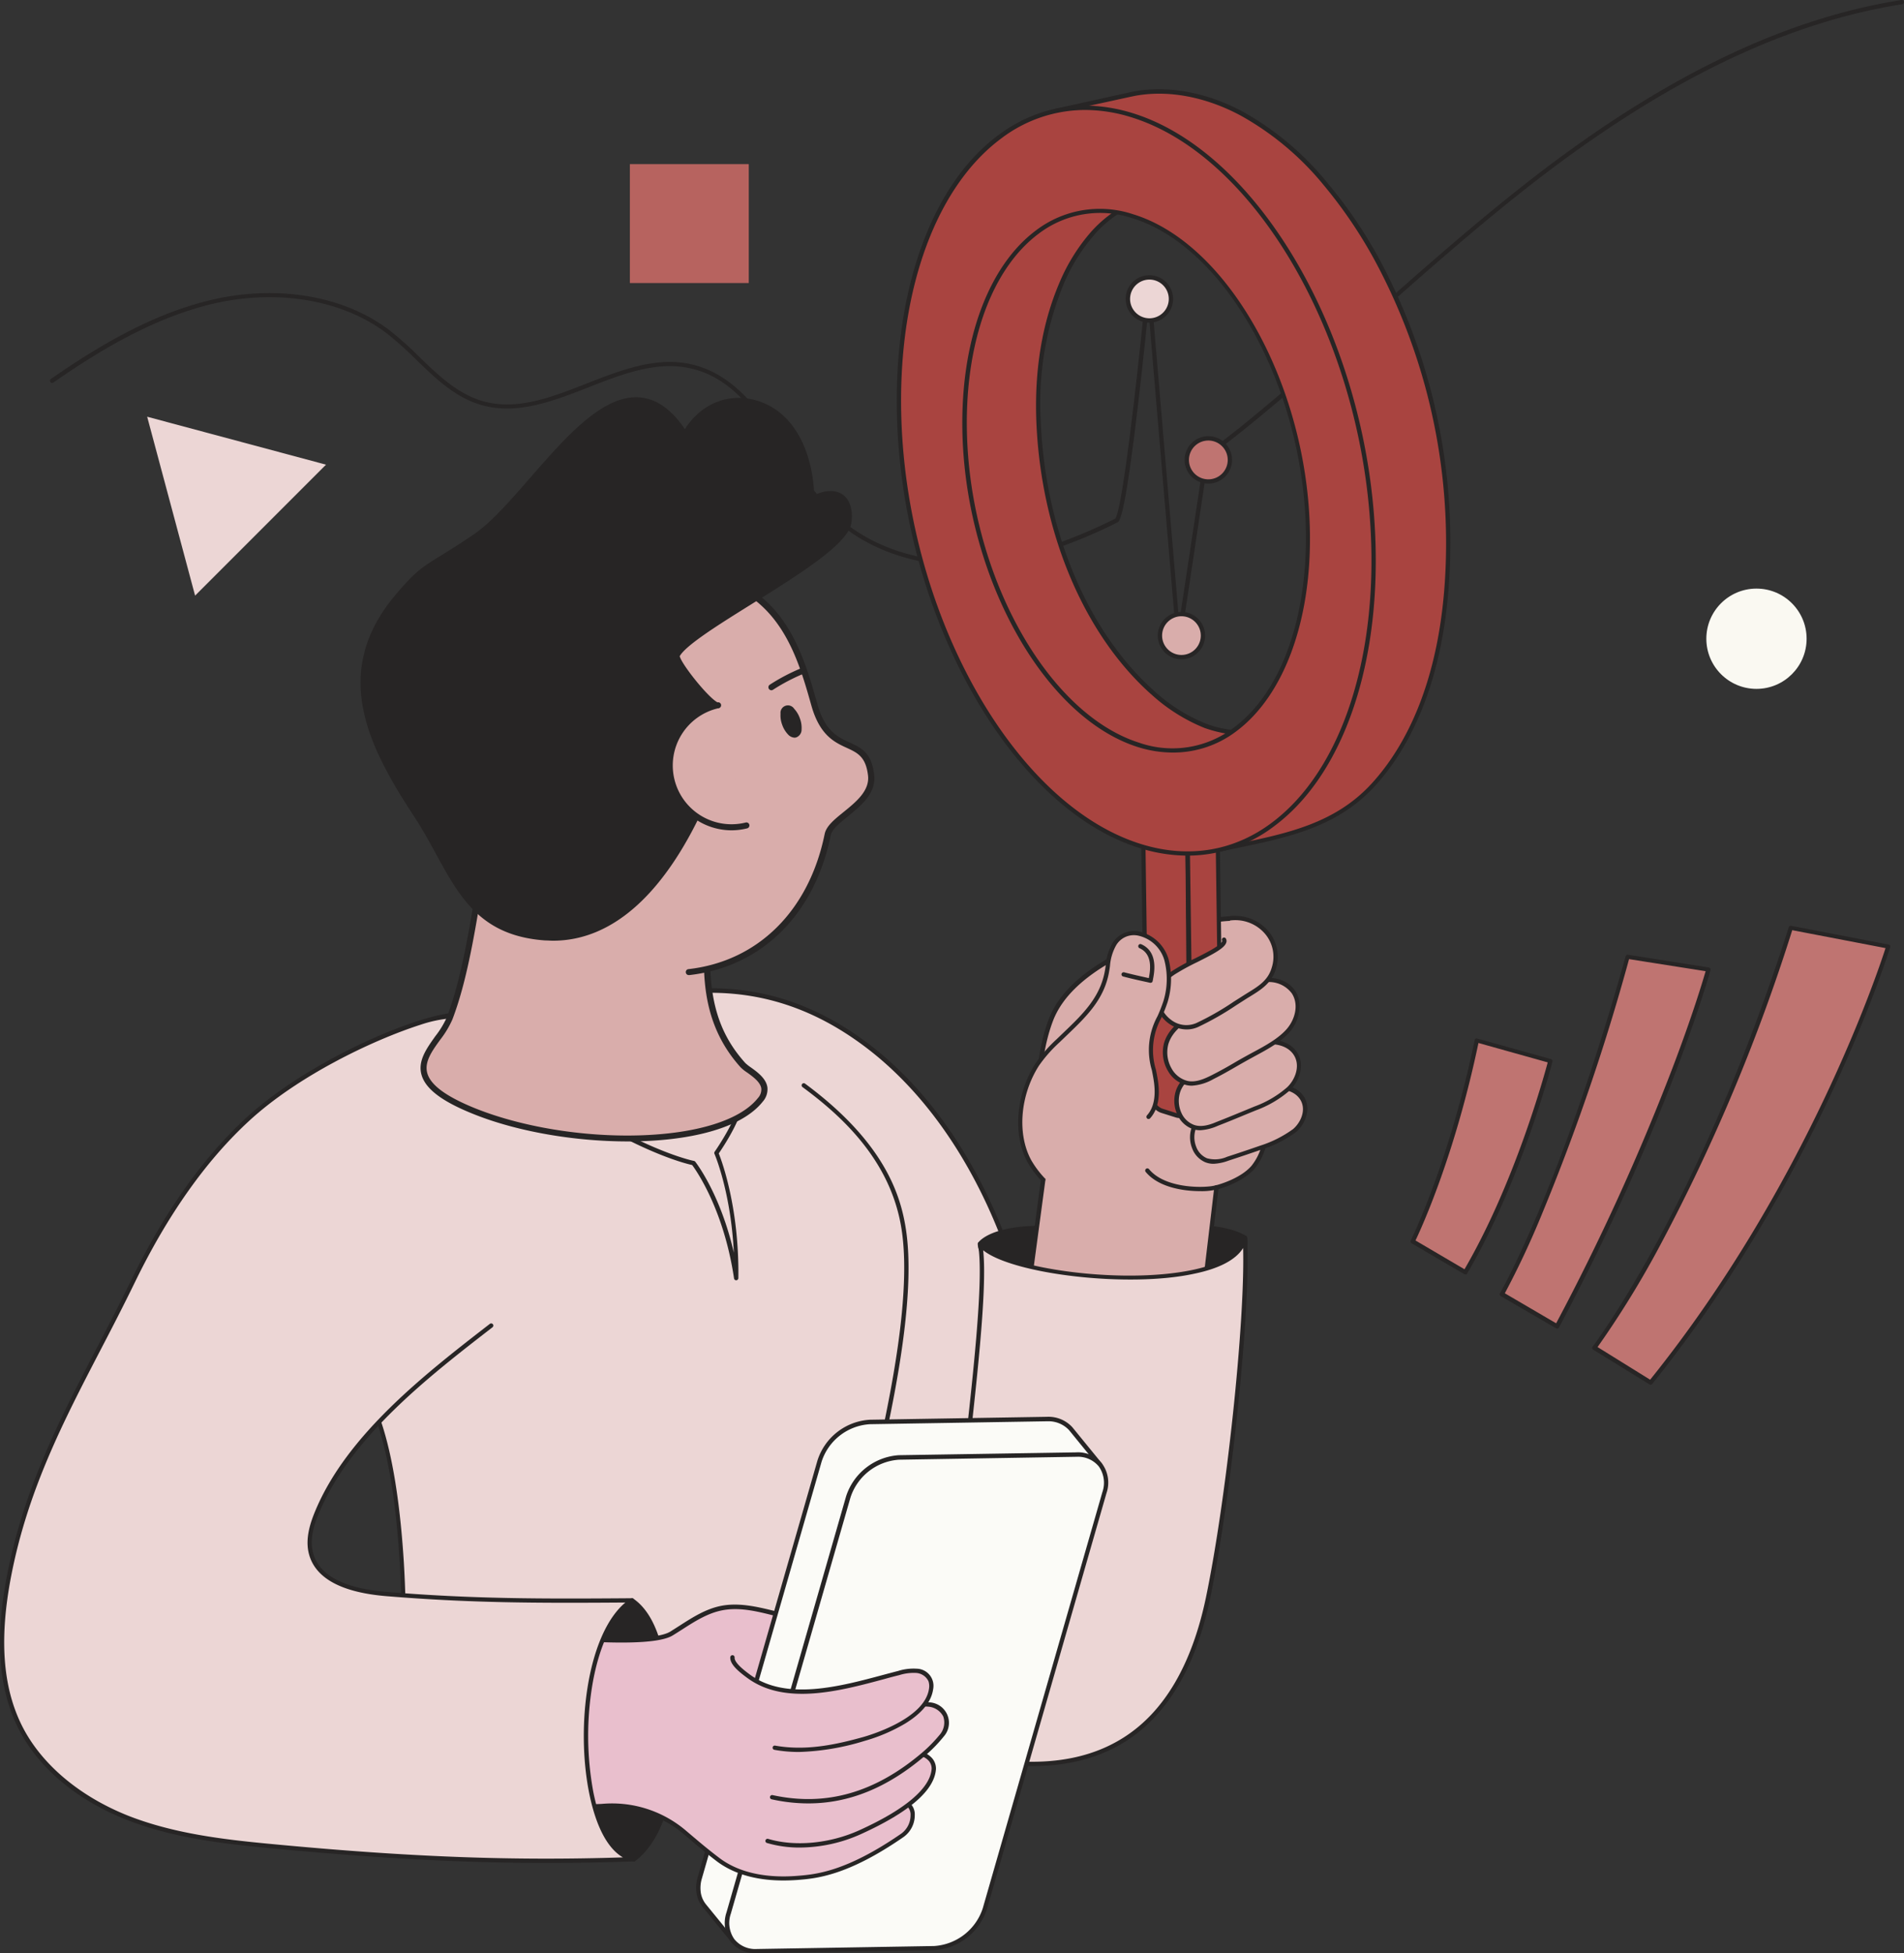 <?xml version="1.0" encoding="UTF-8"?> <svg xmlns="http://www.w3.org/2000/svg" viewBox="0 0 371.05 380.58"><rect x="0" y="0" width="371.05" height="380.58" fill="#333333" stroke="none"/><defs><style>.cls-1{fill:#272525;}.cls-2{fill:#ecd6d5;}.cls-3{fill:#d9adab;}.cls-4{fill:#bf7471;}.cls-5{fill:#b7635f;}.cls-6{fill:#faf9f2;}.cls-7{isolation:isolate;}.cls-8{fill:#a94440;}.cls-9{fill:#e9bfcd;}.cls-10{fill:#fbfbf7;}.cls-11{fill:#e3aac0;}</style></defs><g id="Capa_2" data-name="Capa 2"><g id="_5-Como_visualizar_las_cookies" data-name="5-Como visualizar las cookies"><g id="ilustracion"><path class="cls-1" d="M229.69,125.33h0a.42.42,0,0,1-.41-.38l-5.48-64.63c-.44,4.31-1.15,11.12-1.95,17.93-2.67,22.81-3.64,23.32-4.12,23.56A97.47,97.47,0,0,1,198.78,109c-13.86,3.17-27.84.06-36.49-8.12-3.68-3.48-6.64-8-9.51-12.29-5.09-7.69-9.9-15-18.31-16.83-6.57-1.46-13.28,1.16-19.78,3.71-6.94,2.71-14.12,5.53-21.18,3.36-4.93-1.51-8.7-5.16-12.35-8.69A67.71,67.71,0,0,0,75.43,65c-8.5-6.49-21-8.7-33.5-5.91C29.7,61.87,18.65,68.81,10.39,74.55a.42.42,0,0,1-.58-.11.43.43,0,0,1,.1-.59c8.32-5.77,19.46-12.76,31.84-15.54,12.72-2.84,25.5-.58,34.19,6.07a64.89,64.89,0,0,1,5.8,5.19c3.75,3.62,7.28,7,12,8.49,6.79,2.08,13.52-.56,20.64-3.35,6.61-2.58,13.44-5.26,20.27-3.74,8.73,1.94,13.86,9.69,18.83,17.19,2.83,4.29,5.77,8.72,9.38,12.14,8.44,8,22.13,11,35.72,7.91a97.87,97.87,0,0,0,18.75-7.15c1.36-1.33,4.45-28.53,6.06-45.36a.42.42,0,0,1,.42-.38h0a.42.42,0,0,1,.42.38l5.57,65.62,4.91-32.53a.46.46,0,0,1,.17-.27s4.76-3.62,6.82-5.28c8.76-7.09,17.35-14.69,25.65-22,9.3-8.23,18.92-16.74,28.83-24.57C322.66,15.69,347,3.71,370.56,0a.41.41,0,0,1,.48.35.42.42,0,0,1-.35.48c-23.43,3.68-47.63,15.6-74,36.45-9.89,7.82-19.5,16.32-28.79,24.54-8.31,7.36-16.91,15-25.68,22.06-1.87,1.51-5.92,4.6-6.71,5.2L230.11,125A.43.43,0,0,1,229.69,125.33Z"></path><circle class="cls-2" cx="223.96" cy="58.25" r="4.19" transform="translate(125.96 267.89) rotate(-79.53)"></circle><path class="cls-1" d="M224,62.87a4.62,4.62,0,1,1,4.61-4.62A4.62,4.62,0,0,1,224,62.87Zm0-8.39a3.77,3.77,0,1,0,3.77,3.77A3.77,3.77,0,0,0,224,54.48Z"></path><circle class="cls-3" cx="230.23" cy="123.85" r="4.19"></circle><path class="cls-1" d="M230.23,128.46a4.61,4.61,0,1,1,4.62-4.61A4.61,4.61,0,0,1,230.23,128.46Zm0-8.38a3.77,3.77,0,1,0,3.78,3.77A3.77,3.77,0,0,0,230.23,120.08Z"></path><circle class="cls-4" cx="235.49" cy="89.62" r="4.19" transform="translate(94.38 298.36) rotate(-76.78)"></circle><path class="cls-1" d="M235.49,94.23a4.62,4.62,0,1,1,4.61-4.61A4.62,4.62,0,0,1,235.49,94.23Zm0-8.39a3.78,3.78,0,1,0,3.77,3.78A3.78,3.78,0,0,0,235.49,85.84Z"></path><rect class="cls-5" x="122.75" y="31.98" width="23.17" height="23.17"></rect><circle class="cls-6" cx="342.3" cy="124.46" r="9.77"></circle><polygon class="cls-2" points="28.68 81.2 38.02 116.06 63.53 90.54 28.68 81.2"></polygon><path class="cls-2" d="M138.48,193c10.34,0,20.3,3.17,29.91,10.28,12.41,9.16,21.1,22.65,26.78,37,11.42,28.83,11.83,59.91,14.61,90.39.25,2.72-49,6.47-49,6.47s-45-139.56-44.64-139.68A63.5,63.5,0,0,1,138.48,193Z"></path><path class="cls-1" d="M160.79,337.51a.42.42,0,0,1-.4-.29c-.11-.35-11.37-35.29-22.44-69.79-6.5-20.27-11.67-36.42-15.36-48-2.19-6.88-3.88-12.21-5-15.84-.6-1.91-1.07-3.42-1.38-4.45-.16-.52-.28-.91-.35-1.18-.13-.45-.22-.78.15-.92a64.08,64.08,0,0,1,22.48-4.47h0c10.85,0,20.72,3.39,30.15,10.36,11.28,8.32,20.58,21.18,26.92,37.17,9.42,23.78,11.4,49.45,13.31,74.28.41,5.32.84,10.83,1.33,16.22a.69.69,0,0,1-.19.53c-2.33,2.76-44.39,6-49.18,6.4ZM116.64,197.68c2,7.3,42.13,131.77,44.45,139,22.53-1.72,46.91-4.41,48.26-6.06-.48-5.38-.91-10.86-1.32-16.17-1.91-24.76-3.88-50.36-13.25-74-6.28-15.85-15.49-28.57-26.64-36.81-9.28-6.86-19-10.19-29.65-10.19h0v0A63,63,0,0,0,116.64,197.68Z"></path><path class="cls-2" d="M176.19,239.8c-1.9-12.83-10.39-21.53-19.52-28.28l-22-15.2c2.17,3.05,8.14,10.32,9.78,16.77.9,3.55-4.84,11.65-4.84,11.65s4.11,9.38,3.87,24.35c-2.18-14.73-8.35-22.42-8.35-22.42s-7.82-1.48-21.58-9.92c-10.86-6.67-24.18-19-24.18-19s-16.83,20.45-20,30.84c-4.48,14.87-2.63,31.83,3.33,45.61,7,16.09,5.89,48.51,5.89,48.51s57.55,11.63,82.46-.73c2.83-1.4,10.31-38.3,11.07-41.89C174.26,270.41,178,251.92,176.19,239.8Z"></path><path class="cls-1" d="M127.21,328c-23.84,0-48.26-4.85-48.63-4.93a.41.41,0,0,1-.34-.42c0-.33,1-32.51-5.86-48.33-6.33-14.65-7.58-31.81-3.34-45.9,1.31-4.36,5.08-10.9,11.21-19.44,4.56-6.35,8.79-11.49,8.83-11.54a.43.43,0,0,1,.3-.16.45.45,0,0,1,.31.12c.13.12,13.41,12.38,24.11,18.95,13.51,8.3,21.36,9.85,21.44,9.86a.41.41,0,0,1,.25.15c.06.07,4.89,6.21,7.52,17.73-.58-11.82-3.72-19.14-3.76-19.22a.45.45,0,0,1,0-.42c.06-.08,5.62-8,4.78-11.29-1.36-5.39-5.81-11.37-8.47-14.95-.48-.65-.91-1.22-1.24-1.69a.43.43,0,0,1,.1-.59.44.44,0,0,1,.59.1c.33.47.75,1,1.23,1.68,2.69,3.63,7.2,9.7,8.6,15.24.87,3.42-3.88,10.51-4.77,11.8.61,1.51,4,10.67,3.82,24.3a.44.44,0,0,1-.4.42.43.43,0,0,1-.44-.36c-2-13.46-7.4-21.08-8.16-22.1-1.21-.26-8.81-2.11-21.57-9.94-9.82-6-21.78-16.81-23.91-18.76-2.21,2.73-16.76,20.89-19.61,30.35-4.18,13.9-2.94,30.85,3.32,45.33,3.61,8.36,5,21.16,5.58,30.42.53,8.84.39,16.23.35,17.91,4.83.93,58.35,10.89,81.85-.77.72-.36,3.21-5,10.54-40.15l.3-1.44c2.52-11.78,5.68-28.76,4-40.14-2-13.78-12-22.58-19.35-28a.42.42,0,0,1-.09-.58.42.42,0,0,1,.59-.09c15.56,11.51,18.68,21.81,19.68,28.56,1.71,11.51-1.46,28.59-4,40.43-.06.29-.16.78-.3,1.44-8.2,39.35-10.3,40.39-11,40.73C152.66,326.64,140,328,127.21,328Z"></path><path class="cls-1" d="M243,241.05a.38.38,0,0,0-.18-.23c-6.91-4.28-26.67-1.15-28.22-.9-20.15-3.29-23.81,2-24,2.25a.36.36,0,0,0-.06.25c.19,3.48,4.89,6.17,14,8a106.41,106.41,0,0,0,13.37,1.73c8.88-.11,20.26-1.36,24.05-6.62A5.29,5.29,0,0,0,243,241.05Z"></path><path class="cls-3" d="M198.25,267.5l5.05-37.64s-1-7.41-1.09-10.48c-.13-7.35.35-14.6,2.54-20.52,3.72-10,17.76-15.16,26.88-18.43a32.08,32.08,0,0,1,8.25-1.49,5.43,5.43,0,0,1,5.16,7.32c-1.87,4.91-1.36,9.2-1,14.35a48.25,48.25,0,0,0,.81,10.4c.69,3,1.76,5.64,1.78,8.78a11.43,11.43,0,0,1-2.49,7.65c-2.44,2.8-7.13,3.91-7.13,3.91l-4.43,37.41Z"></path><path class="cls-1" d="M232.63,269.18h0l-34.38-1.26a.38.38,0,0,1-.3-.15.4.4,0,0,1-.1-.33l5-37.57c-.11-.75-1-7.53-1.09-10.48-.15-9,.66-15.53,2.57-20.67,3.82-10.32,18.41-15.56,27.13-18.69a32.62,32.62,0,0,1,8.38-1.51,6,6,0,0,1,4.94,2.59,5.54,5.54,0,0,1,.63,5.3c-1.72,4.48-1.4,8.47-1,13.1l.09,1.07a48.13,48.13,0,0,0,.8,10.34c.19.83.42,1.65.64,2.45a24,24,0,0,1,1.15,6.42,11.84,11.84,0,0,1-2.59,7.93c-2.18,2.49-6,3.67-7.06,4L233,268.81A.41.41,0,0,1,232.63,269.18Zm-33.9-2.08,33.52,1.22,4.39-37a.43.43,0,0,1,.32-.36s4.58-1.12,6.91-3.77a11,11,0,0,0,2.38-7.37,23.15,23.15,0,0,0-1.12-6.21c-.22-.8-.45-1.63-.65-2.48a48.69,48.69,0,0,1-.82-10.5l-.09-1c-.37-4.72-.7-8.8,1.08-13.46a4.73,4.73,0,0,0-.53-4.52,5.17,5.17,0,0,0-4.23-2.23,32.25,32.25,0,0,0-8.12,1.46c-8.58,3.08-22.94,8.24-26.62,18.19-1.87,5-2.67,11.51-2.52,20.36.05,3,1.08,10.36,1.09,10.44v.11Z"></path><g class="cls-7"><path class="cls-8" d="M231.45,163.8l-8.68-2.75.68,49.92c0,2.51,1.37,5,3,5.47l2.83.9c1.62.51,2.9-1.11,2.86-3.63Z"></path><path class="cls-1" d="M229.85,217.85a2.23,2.23,0,0,1-.71-.11l-2.83-.89c-1.8-.57-3.24-3.16-3.28-5.88l-.68-49.91a.38.38,0,0,1,.17-.34.41.41,0,0,1,.37-.07l8.68,2.75a.44.44,0,0,1,.3.4l.68,49.91a4.49,4.49,0,0,1-1.41,3.71A2.11,2.11,0,0,1,229.85,217.85Zm-6.66-56.22.68,49.33c0,2.3,1.27,4.63,2.7,5.08l2.83.9a1.33,1.33,0,0,0,1.24-.19,3.72,3.72,0,0,0,1.07-3L231,164.11Z"></path><path class="cls-8" d="M238,212.68v-.25l-.69-49.91-5.85,1.28.68,49.91v.39c0,.11,0,.21,0,.31v.05l0,.29v.05c0,.09,0,.18-.05.28v0a2.68,2.68,0,0,1-.07.27v0a2.41,2.41,0,0,1-.08.25h0a2.44,2.44,0,0,1-.1.24l0,.06-.09.18,0,.05-.12.2v0l0,0a1.43,1.43,0,0,1-.14.2l0,.05-.18.19L231,217a2,2,0,0,1-.23.18l0,0-.22.12-.07,0-.27.09,5.85-1.29.27-.08.07,0,.23-.12,0,0a2.23,2.23,0,0,0,.24-.19l0,0a1.07,1.07,0,0,0,.18-.19l0,0v0a1.91,1.91,0,0,0,.15-.21h0l0,0,.1-.18v0l0-.05.06-.12a.14.14,0,0,1,0-.06l0-.06a.14.14,0,0,0,0-.06,1.22,1.22,0,0,0,.07-.17h0a.88.88,0,0,1,.05-.15l0-.1v-.07a1,1,0,0,1,0-.17s0,0,0-.07v-.1a.86.86,0,0,0,0-.17v-.1s0-.05,0-.07a.88.88,0,0,0,0-.17v-.1s0,0,0-.08,0-.12,0-.18v-.1A.28.28,0,0,1,238,212.68Z"></path><path class="cls-1" d="M230.22,217.82a.42.42,0,0,1-.09-.83l.2-.07,0,0a1,1,0,0,0,.17-.1l0,0a1,1,0,0,0,.17-.14l0,0a.83.83,0,0,0,.16-.17l0,0,.12-.17.13-.21.39.15-.37-.19.07-.16,0,0a1.43,1.43,0,0,0,.08-.22c0-.08.05-.16.08-.24l.07-.28.42.05-.41-.09c0-.09,0-.17,0-.26v0l0-.28v0c0-.09,0-.19,0-.29v-.36L231,163.81a.43.43,0,0,1,.34-.42l5.85-1.28a.41.41,0,0,1,.35.08.42.42,0,0,1,.16.32l.69,49.91v.27h0v.07l-.42,0h.42l-.42,0,.42,0c0,.1,0,.16,0,.22v.06H238l.42,0H238l.42,0v.05c0,.05,0,.12,0,.18v.18l0,.19,0,0V214c0,.06,0,.12-.05.18v.05l-.42-.06.4.11,0,.08-.06.17c0,.08-.05.15-.08.21l0,.05-.07.15a.54.54,0,0,1,0,.11l-.4-.15.38.19,0,0-.13.22h0l0,0a1.8,1.8,0,0,1-.18.25s0,.06-.06.07a1.8,1.8,0,0,1-.19.21l-.07.07-.28.22-.05,0a1.17,1.17,0,0,1-.27.15l-.08,0a1.81,1.81,0,0,1-.34.1l-5.85,1.29Zm1.65-53.68.68,49.57v.41l0,.33v.05c0,.1,0,.21,0,.31v.05c0,.1,0,.2-.05.3v.05c0,.1,0,.2-.07.29v0l-.09.28c0,.1-.07.19-.11.28l0,.07a1.74,1.74,0,0,1-.1.19l0,.06-.11.18,4.11-.9a1.17,1.17,0,0,0,.2-.06l.06,0,.17-.09,0,0a1,1,0,0,0,.17-.14l0,0,.15-.16,0,0v0A1.11,1.11,0,0,0,237,215h0v0l.1-.16.39.15-.36-.21,0-.11.4.14-.37-.19,0-.06.41.11-.39-.16a.77.77,0,0,0,.07-.16l0-.15v-.06l0-.05c0-.09,0-.14.05-.19v-.07l0-.07c0-.07,0-.12,0-.17h.42l-.41-.06v0h.43l-.42-.05a1,1,0,0,0,0-.17H238l-.42,0H238l-.42,0V213c0-.06,0-.11,0-.17l.42,0-.42,0,.42,0h-.42v-.09h0v-.18l.42-.06h-.42l-.68-49.4Z"></path></g><g class="cls-7"><path class="cls-8" d="M231.51,148.17a33.47,33.47,0,0,0,15.63-5.52c-4.38.24-8.06.39-12.27-1.23a34.13,34.13,0,0,1-10.26-6.49l-.16-.15C210.19,122,203.19,101,202.39,82.27a62.08,62.08,0,0,1,4.5-27.09,36.11,36.11,0,0,1,5.65-9.25l.13-.15a22.5,22.5,0,0,1,11.88-7.42c-4.44,1-38.32-4.36-39.44,38.26-.49,18.62,7.24,45.67,18.86,60.51C207.57,141.73,222.56,148.59,231.51,148.17Z"></path><path class="cls-1" d="M230.75,148.61c-8.83,0-23.4-6.49-27.11-11.22-11.15-14.23-19.47-40.93-18.95-60.78.42-16.09,5.56-27.29,15.26-33.29,7.92-4.89,16.86-5.09,21.66-5.2a18.93,18.93,0,0,0,2.85-.17.42.42,0,0,1,.5.32.42.42,0,0,1-.32.5A22.09,22.09,0,0,0,213,46.05l-.12.15a35.76,35.76,0,0,0-5.59,9.14,61.28,61.28,0,0,0-4.46,26.91c.9,21.16,9.09,40.68,21.92,52.22l.16.15A33.72,33.72,0,0,0,235,141c4.22,1.63,8,1.42,12.09,1.2a.42.42,0,0,1,.27.76,33.82,33.82,0,0,1-15.86,5.6h0ZM221.24,39c-9.89.22-34.76,1.26-35.71,37.66-.52,19.68,7.73,46.14,18.78,60.24,3.37,4.31,18.08,11.31,27.18,10.88h0a32.93,32.93,0,0,0,14.1-4.6,25.16,25.16,0,0,1-10.87-1.34,34.58,34.58,0,0,1-10.39-6.57l-.17-.14c-13-11.69-21.28-31.43-22.19-52.81C201.55,72.18,203.07,63,206.5,55a36.49,36.49,0,0,1,5.72-9.35l.13-.16A24.11,24.11,0,0,1,221.24,39Z"></path><path class="cls-8" d="M282.2,108.6a116.29,116.29,0,0,0-14-58.23,90.47,90.47,0,0,0-9.93-14.52A56.82,56.82,0,0,0,241.88,22.1c-6.32-3.36-13.67-5.14-20.8-3.83l-.89.18-14.53,3.18c3.62-.79,22.77,9,28.78,14.74,6.5,6.21,26.27,34.66,25.57,75.05-.28,16.48-18.45,53.3-22.79,54.26,11.14-2.45,22.28-3.83,30.44-12.77C278.4,141.14,281.84,124,282.2,108.6Z"></path><path class="cls-1" d="M237.22,166.1a.42.42,0,0,1-.41-.33.43.43,0,0,1,.32-.51h0c1.72-.38,6.91-8.37,12.62-21.06,6-13.43,9.72-25.68,9.84-32.79.72-41.19-19.88-69.43-25.44-74.73-5.81-5.55-24.92-15.4-28.4-14.64h0a.42.42,0,0,1-.5-.32.42.42,0,0,1,.32-.5h0L220.1,18q.45-.11.9-.18c6.62-1.22,14.11.16,21.08,3.87a57,57,0,0,1,16.53,13.85,90.1,90.1,0,0,1,10,14.59,116.74,116.74,0,0,1,14,58.44c-.57,24.21-8.28,37.61-14.65,44.58-7.32,8-16.81,10-26.85,12.09q-1.91.39-3.81.81h-.09ZM208.16,21.51c6.58,1.73,21.39,9.61,26.57,14.56,3,2.86,9.66,11.32,15.58,24.84a121.45,121.45,0,0,1,10.12,50.51c-.12,7.22-3.83,19.6-9.91,33.12-3.69,8.2-8.43,17.1-11.5,20.32l1.93-.41c9.91-2.06,19.26-4,26.4-11.82,6.27-6.87,13.87-20.09,14.43-44h0a116.1,116.1,0,0,0-13.93-58A90.12,90.12,0,0,0,258,36.12a56.07,56.07,0,0,0-16.29-13.64c-6.8-3.63-14.09-5-20.53-3.8l-.87.18Z"></path><path class="cls-8" d="M267.68,107.79c-.52-39.34-21.65-77.57-47.19-85.38s-45.82,17.76-45.3,57.11,21.66,77.57,47.2,85.37S268.21,147.14,267.68,107.79ZM222.12,145.2c-18.47-5.65-33.76-33.31-34.14-61.77s14.29-47,32.77-41.32,33.77,33.31,34.15,61.78S240.6,150.85,222.12,145.2Z"></path><path class="cls-1" d="M231.43,166.72a31.34,31.34,0,0,1-9.17-1.42c-25.66-7.85-47-46.33-47.49-85.78-.31-23.77,7-43.63,19.69-53.12,7.67-5.76,16.72-7.27,26.15-4.39,25.66,7.85,47,46.33,47.49,85.78.32,23.77-7,43.63-19.69,53.12A27.87,27.87,0,0,1,231.43,166.72Zm-20-145.29A27.1,27.1,0,0,0,195,27.07C182.54,36.4,175.3,56,175.61,79.51c.53,39.11,21.56,77.24,46.9,85,9.17,2.81,18,1.33,25.4-4.25,12.43-9.33,19.66-28.93,19.35-52.44-.52-39.11-21.56-77.24-46.89-85A30.32,30.32,0,0,0,211.45,21.43Zm17.22,125.21a22.86,22.86,0,0,1-6.67-1c-18.61-5.69-34.06-33.58-34.44-62.17-.23-17.24,5.11-31.64,14.29-38.53a20.53,20.53,0,0,1,19-3.19c18.62,5.69,34.07,33.58,34.45,62.17.23,17.24-5.12,31.64-14.29,38.53A20.32,20.32,0,0,1,228.67,146.64Zm-6.42-1.84a19.72,19.72,0,0,0,18.27-3.06c9-6.73,14.18-20.88,14-37.85-.38-28.25-15.56-55.79-33.85-61.38a19.77,19.77,0,0,0-18.28,3.06c-9,6.73-14.18,20.88-13.95,37.85C188.77,111.67,204,139.21,222.25,144.8Z"></path></g><path class="cls-3" d="M233.1,218.86a3.81,3.81,0,0,0-.31.56c-1.06,2.27-.24,5.64,2.26,6.66a6.17,6.17,0,0,0,4.22-.28c2.48-.8,4-1.33,6.47-2.18a22.19,22.19,0,0,0,6.58-3.33c1.65-1.42,2.62-3.87,1.7-5.85s-3.14-2.76-5.2-2.61a17.82,17.82,0,0,0-5.63,1.84C240.07,215,235.05,215.75,233.1,218.86Z"></path><path class="cls-1" d="M236.51,226.77a4.31,4.31,0,0,1-1.62-.3,4.72,4.72,0,0,1-2.57-2.73,5.84,5.84,0,0,1,.09-4.5c.1-.21.21-.41.33-.61h0c1.52-2.42,4.74-3.47,7.57-4.39,1-.32,1.92-.62,2.72-1l.88-.38a14.83,14.83,0,0,1,4.88-1.49c2.07-.15,4.61.68,5.61,2.85s-.12,4.9-1.81,6.35a22.77,22.77,0,0,1-6.71,3.41c-2.38.82-4,1.37-6.48,2.18A9.56,9.56,0,0,1,236.51,226.77Zm-3.06-7.69h0a5.21,5.21,0,0,0-.28.52,5,5,0,0,0-.06,3.84,3.86,3.86,0,0,0,2.1,2.25,5.82,5.82,0,0,0,3.93-.29c2.5-.81,4.09-1.35,6.46-2.17A22.4,22.4,0,0,0,252,220c1.45-1.25,2.46-3.49,1.6-5.35s-3.07-2.49-4.79-2.37a14,14,0,0,0-4.6,1.42l-.89.39c-.84.35-1.79.66-2.79,1C237.87,215.92,234.81,216.91,233.45,219.08Z"></path><path class="cls-3" d="M230,211.8a6.09,6.09,0,0,0-.3.63c-1,2.57.1,6.2,2.91,7.17a6.83,6.83,0,0,0,4.61-.58c2.67-1,4.81-1.94,7.43-3a21.35,21.35,0,0,0,6.54-3.86c1.72-1.66,2.63-4.41,1.5-6.53s-3.63-2.82-5.88-2.53-4.09,1.41-6.06,2.38C237.38,207.11,231.92,208.25,230,211.8Z"></path><path class="cls-1" d="M233.9,220.23a4.59,4.59,0,0,1-1.46-.23,5.2,5.2,0,0,1-3-2.81,6.38,6.38,0,0,1-.19-4.92,6,6,0,0,1,.32-.68h0c1.51-2.75,5-4.09,8-5.28,1.06-.41,2.07-.8,2.92-1.23.32-.15.64-.32.95-.48a16.41,16.41,0,0,1,5.24-1.94c2.25-.29,5.08.45,6.31,2.76s.16,5.33-1.58,7a21.18,21.18,0,0,1-6.67,3.94l-1.86.76c-1.83.76-3.56,1.48-5.58,2.26A9.66,9.66,0,0,1,233.9,220.23ZM230.34,212a4.53,4.53,0,0,0-.28.59,5.61,5.61,0,0,0,.17,4.25,4.36,4.36,0,0,0,2.49,2.36c1.4.48,3,0,4.32-.57,2-.78,3.73-1.5,5.56-2.25l1.86-.77a20.26,20.26,0,0,0,6.4-3.77c1.52-1.47,2.5-4,1.43-6s-3.56-2.56-5.46-2.31a15.37,15.37,0,0,0-5,1.85l-1,.49c-.89.44-1.91.83-3,1.25C235,208.23,231.7,209.52,230.34,212Z"></path><path class="cls-3" d="M227.52,202.62c-.1.24-.19.49-.27.74-.86,3,.78,6.88,4,7.65,1.72.42,3.49-.34,5.06-1.13,2.85-1.45,4.66-2.63,7.75-4.3,2.29-1.24,5.28-2.79,7-4.85s2.45-5.19,1-7.42-4.33-2.75-6.8-2.18-4.39,2-6.48,3.29C235.25,196.62,229.3,198.48,227.52,202.62Z"></path><path class="cls-1" d="M232.27,211.55a4.67,4.67,0,0,1-1.11-.13,5.7,5.7,0,0,1-3.57-2.78,7.07,7.07,0,0,1-.74-5.4,7.25,7.25,0,0,1,.28-.78c1.38-3.2,5.06-5.07,8.31-6.71,1.14-.57,2.21-1.12,3.12-1.68l1-.64a18.3,18.3,0,0,1,5.6-2.71c2.46-.56,5.65-.05,7.25,2.36s.76,5.87-1,7.92-4.51,3.52-6.77,4.74l-.38.21c-1.29.7-2.35,1.3-3.37,1.89-1.4.81-2.72,1.57-4.39,2.41A9.72,9.72,0,0,1,232.27,211.55ZM247,191.36a7.23,7.23,0,0,0-1.64.18,17,17,0,0,0-5.33,2.6l-1,.64c-.94.59-2,1.14-3.19,1.72-3.12,1.58-6.66,3.37-7.91,6.29h0a5.69,5.69,0,0,0-.25.69,6.31,6.31,0,0,0,.65,4.74,4.94,4.94,0,0,0,3.05,2.39c1.54.37,3.21-.32,4.77-1.11s3-1.59,4.35-2.39c1-.59,2.09-1.2,3.38-1.9l.39-.21c2.2-1.18,4.93-2.66,6.53-4.54s2.36-4.77.93-6.92A5.54,5.54,0,0,0,247,191.36Zm-19.47,11.26Z"></path><path class="cls-3" d="M239.88,178.94l-1.34,4.16c.82,1.56-6.74,4.28-9.89,6.46-1.63,1.13-2.87,2-3.12,3.8-.61,4.43,3.87,8.11,7.77,6.38a79.09,79.09,0,0,0,9.51-5.57c2.39-1.49,4.59-2.64,5.45-5.57C249.88,183.09,245.21,178.41,239.88,178.94Z"></path><path class="cls-1" d="M231.25,200.59a6,6,0,0,1-3.58-1.23,6.49,6.49,0,0,1-2.56-6.06c.28-2,1.75-3,3.3-4.09a41.38,41.38,0,0,1,4.49-2.47c2.23-1.12,5-2.52,5.27-3.33a.13.13,0,0,0,0-.11.42.42,0,0,1,.18-.57.41.41,0,0,1,.56.18.92.92,0,0,1,.06.76c-.34,1.07-2.38,2.16-5.69,3.82a43,43,0,0,0-4.39,2.41c-1.68,1.17-2.73,2-2.94,3.52a5.64,5.64,0,0,0,2.23,5.27,4.87,4.87,0,0,0,4.95.66,53.3,53.3,0,0,0,7.33-4.19l2.13-1.35.56-.35c2.13-1.31,4-2.44,4.71-5a6.89,6.89,0,0,0-1.28-6.44,7.62,7.62,0,0,0-6.66-2.68.42.42,0,1,1-.08-.84,8.48,8.48,0,0,1,7.39,3,7.72,7.72,0,0,1,1.44,7.21c-.84,2.86-2.9,4.13-5.08,5.47l-.56.34-2.11,1.35a56.73,56.73,0,0,1-7.45,4.25A5.4,5.4,0,0,1,231.25,200.59Z"></path><path class="cls-3" d="M227.13,195.17a14.94,14.94,0,0,0,.18-8.2c-1.12-4.22-7.14-7.46-10.14-3-1,1.53-1.13,3.48-1.44,5.3-1,6-5.45,9.52-9.55,13.54a27.59,27.59,0,0,0-4,4.61c-3.46,5.43-4.6,13.2-1.51,18.86a19,19,0,0,0,2.67,3.56l20.51-12.16c1.69-1.85,1.79-4.65,1.41-7.12s-1.14-4.94-.86-7.43C224.68,200.34,226.29,197.87,227.13,195.17Z"></path><path class="cls-1" d="M203.3,230.28a.39.39,0,0,1-.3-.13,19.52,19.52,0,0,1-2.74-3.65c-2.93-5.36-2.3-13.29,1.53-19.28a27.48,27.48,0,0,1,4.09-4.69l1.51-1.45c3.62-3.47,7-6.74,7.92-11.86.07-.35.12-.71.17-1.07a10.18,10.18,0,0,1,1.34-4.4,4.9,4.9,0,0,1,5.07-2.26,7.74,7.74,0,0,1,5.83,5.38,15.45,15.45,0,0,1-.19,8.42,30.68,30.68,0,0,1-1.18,3,13,13,0,0,0-1.08,10.17c.13.66.27,1.35.37,2,.5,3.29,0,5.8-1.52,7.46a.42.42,0,0,1-.59,0,.44.44,0,0,1,0-.6c1.33-1.46,1.77-3.74,1.31-6.77-.1-.66-.23-1.33-.36-2A13.72,13.72,0,0,1,225.58,198a29.86,29.86,0,0,0,1.15-2.94,14.55,14.55,0,0,0,.17-8,6.84,6.84,0,0,0-5.15-4.76,4,4,0,0,0-4.24,1.9,9.68,9.68,0,0,0-1.2,4.05c-.05.37-.11.73-.17,1.09-.93,5.39-4.45,8.76-8.17,12.33l-1.5,1.44a27.22,27.22,0,0,0-4,4.54c-3.67,5.75-4.29,13.32-1.5,18.42a18.78,18.78,0,0,0,2.61,3.49.41.41,0,0,1,0,.59A.39.39,0,0,1,203.3,230.28Z"></path><path class="cls-1" d="M224.21,191.5h-.09l-.62-.14c-1.33-.29-3.15-.69-4.63-1.09a.42.42,0,0,1-.3-.52.43.43,0,0,1,.52-.29c1.46.39,3.27.79,4.59,1.08l.2.05c.26-1.35.86-4.65-1.81-5.83a.42.42,0,0,1-.21-.56.41.41,0,0,1,.55-.21c3.34,1.48,2.54,5.51,2.28,6.84,0,.13-.05.24-.06.32a.43.43,0,0,1-.18.29A.48.48,0,0,1,224.21,191.5Z"></path><path class="cls-1" d="M233.89,232.1c-3.35,0-8.17-.77-10.62-3.75a.42.42,0,0,1,.06-.59.41.41,0,0,1,.59.05c3.27,4,11.45,3.68,13,3.14a.42.42,0,0,1,.27.8A11.92,11.92,0,0,1,233.89,232.1Z"></path><path class="cls-2" d="M235.42,311.38c-7.27,34.66-31.18,34.77-49.75,30.28-7-1.69,8.2-84.5,5.33-99.27,4.73,6.94,49.45,10.86,51.6-1.22C243.39,254,239.8,290.51,235.42,311.38Z"></path><path class="cls-1" d="M201.07,344.13a66.34,66.34,0,0,1-15.5-2.06c-4-1-2-20.67,1.68-53,2.26-19.73,4.59-40.12,3.33-46.6a.42.42,0,0,1,.76-.31c3.19,4.67,26.75,8.36,41.26,5.25,4-.86,8.94-2.66,9.59-6.31a.41.41,0,0,1,.43-.35.43.43,0,0,1,.4.4c.81,13.3-3,50.1-7.19,70.32-2.79,13.33-8.34,22.7-16.47,27.84C214.27,342.52,208.22,344.13,201.07,344.13ZM191.6,243.62c.83,7.62-1.29,26.07-3.51,45.54-1.45,12.61-2.94,25.64-3.56,35.46-.89,14,.39,16.43,1.24,16.64,14.09,3.4,24.93,2.53,33.14-2.66,7.94-5,13.35-14.2,16.1-27.31l.41.09-.41-.09c4-19.23,7.63-53.49,7.25-68.11-1.42,2.29-4.65,4-9.49,5C219.92,251,197.39,248.28,191.6,243.62Z"></path><path class="cls-1" d="M130.28,335.09a55.93,55.93,0,0,0-.45-9.69c-1-7-3.12-11.65-6.44-13.92a.41.41,0,0,0-.39,0c-.47.19-11.55,4.95-12.61,27.91,0,.17.5,16.9,12.93,23.29a.41.41,0,0,0,.19.05.39.39,0,0,0,.23-.07C124.15,362.36,133.79,355.89,130.28,335.09Z"></path><path class="cls-9" d="M130.88,318.29c3.12-1.91,6.14-4.23,9.73-4.94,3.4-.67,6.9.19,10.26,1s19,5.34,19.84,9.58c.79,3.78-2.44,7.44-6.12,8.61s-45-.92-57.3-.46c.44-3.52-.22-13,3.35-12.87C114.69,319.41,127.47,320.39,130.88,318.29Z"></path><path class="cls-1" d="M157.1,333.35c-5.72,0-13.91-.21-22.38-.44-10.82-.28-22-.58-27.42-.38a.39.39,0,0,1-.32-.13.4.4,0,0,1-.11-.34c.1-.78.14-1.85.19-3.09.14-3.57.32-8,2-9.57a2.13,2.13,0,0,1,1.58-.58l1.73.09c5,.26,15.38.81,18.28-1l1.76-1.12c2.52-1.62,5.12-3.29,8.11-3.88,3.56-.7,7.22.22,10.44,1,.19,0,19.1,4.88,20.15,9.9.86,4.08-2.66,7.9-6.41,9.09A40.63,40.63,0,0,1,157.1,333.35Zm-45.23-1.72c6,0,14.54.22,22.87.44,13.63.36,27.73.73,29.72.1,3.4-1.08,6.6-4.49,5.84-8.12-.72-3.45-13.47-7.73-19.53-9.26-3.14-.79-6.7-1.69-10.08-1-2.83.56-5.36,2.18-7.81,3.76-.6.38-1.19.76-1.78,1.12h0c-3.13,1.92-13.3,1.38-18.77,1.09l-1.71-.08a1.29,1.29,0,0,0-1,.36c-1.43,1.32-1.61,5.75-1.74,9,0,1-.08,1.93-.15,2.68C108.92,331.64,110.31,331.63,111.87,331.63Zm19-13.34Z"></path><g class="cls-7"><path class="cls-10" d="M214.38,285.39l-5.64-6.91-.1-.13a6,6,0,0,0-4.55-1.82h0l-34.53.57a11,11,0,0,0-9.85,7.66l-23.31,81.08a7,7,0,0,0-.22,3,5.21,5.21,0,0,0,1.08,2.42l5.64,6.91C141.78,376.86,213.94,284.85,214.38,285.39Z"></path><path class="cls-1" d="M142.88,378.63a.39.39,0,0,1-.33-.16l-5.64-6.91a5.53,5.53,0,0,1-1.16-2.62,7.26,7.26,0,0,1,.23-3.21l23.31-81.09a11.42,11.42,0,0,1,10.25-8l34.52-.57a6.31,6.31,0,0,1,4.89,2l.11.13,5.64,6.91h0a.42.42,0,0,1-.06.59.24.24,0,0,1-.08.06c-1.3,1.18-18.71,23.11-36.13,45.53-21.18,27.23-34.59,45.13-35.14,46.85a.4.4,0,0,1-.15.38A.39.39,0,0,1,142.88,378.63Zm.32-.69Zm61-101h-.1l-34.55.57a10.55,10.55,0,0,0-9.45,7.35L136.79,366a6.39,6.39,0,0,0-.21,2.85,4.82,4.82,0,0,0,1,2.22l5.19,6.36c.76-1.42,3.18-4.92,10.17-14.23,7.55-10.05,17.26-22.63,24.09-31.41,15.75-20.28,34.16-43.56,36.79-46.4l-5.39-6.61-.09-.11A5.47,5.47,0,0,0,204.2,276.94Zm9.86,8.72.06.06Zm0,0Zm0,0h0Z"></path><path class="cls-10" d="M209.71,283.44l-34.53.57a11.14,11.14,0,0,0-9.85,7.66L142,372.76c-1.19,4.15,1.28,7.47,5.53,7.4l34.52-.58a11.11,11.11,0,0,0,9.85-7.65l23.31-81.09C216.42,286.68,214,283.37,209.71,283.44Z"></path><path class="cls-1" d="M147.41,380.58a6,6,0,0,1-5-2.23,6.31,6.31,0,0,1-.83-5.71l23.31-81.09a11.61,11.61,0,0,1,10.25-8L209.7,283h0a6.06,6.06,0,0,1,5.1,2.23,6.28,6.28,0,0,1,.83,5.71L192.33,372a11.58,11.58,0,0,1-10.25,8l-34.53.58Zm62.43-96.72h-.13l-34.52.57a10.69,10.69,0,0,0-9.45,7.36l-23.31,81.08a5.5,5.5,0,0,0,.69,5,5.26,5.26,0,0,0,4.42,1.9l34.52-.58a10.69,10.69,0,0,0,9.46-7.35l23.31-81.09a5.52,5.52,0,0,0-.69-5A5.23,5.23,0,0,0,209.84,283.86Z"></path></g><path class="cls-9" d="M109.58,320.47c0,9.71.08,22.64-1.06,32.28,3.59-.46,13.15-1.24,16.44-.17a28.09,28.09,0,0,1,10.17,5.56c2.18,1.92,34.76,6.77,37.05-23.38Z"></path><path class="cls-1" d="M144.38,360.07c-5,0-8.77-.95-9.52-1.62a27.53,27.53,0,0,0-10-5.47c-3.11-1-12.47-.3-16.26.18a.39.39,0,0,1-.35-.12.42.42,0,0,1-.12-.34c1-8.39,1-19.49,1.05-28.4,0-1.32,0-2.6,0-3.83a.42.42,0,0,1,.42-.42h0a.42.42,0,0,1,.42.42c0,1.23,0,2.51,0,3.83,0,8.75,0,19.59-1,28,4.25-.5,13-1.1,16.09-.08a28.2,28.2,0,0,1,10.32,5.64c1,.85,11.66,3.12,21.54-.9,9-3.65,14-11.11,14.82-22.19a.41.41,0,0,1,.45-.39.42.42,0,0,1,.38.45c-1.08,14.23-8.93,20.31-15.33,22.91A34.65,34.65,0,0,1,144.38,360.07Z"></path><path class="cls-11" d="M176.79,333.76h-.19l-.11.08Z"></path><path class="cls-1" d="M176.49,334.27a.41.41,0,0,1-.37-.22.43.43,0,0,1,.12-.53l.1-.08a.36.36,0,0,1,.24-.09h.18a.42.42,0,0,1,.16.82l-.3.09A.27.27,0,0,1,176.49,334.27Z"></path><path class="cls-9" d="M168.34,351.94,111,350.25c3.88,0,2.61,1.82,6.3,1.61a21.64,21.64,0,0,1,16.1,5.16c2.15,1.81,3.65,3.13,6.37,5.23,4.4,3.37,10.24,4.06,15.52,3.64,4-.32,9.9-1,20.53-8.31a4.82,4.82,0,0,0,2-3.9C177.78,349.13,170.73,351,168.34,351.94Z"></path><path class="cls-1" d="M152.65,366.42c-4.16,0-9.14-.8-13.09-3.84-2.12-1.63-3.53-2.82-5-4.08l-1.37-1.16c-4.6-3.85-9.47-5.41-15.81-5.06-2.25.13-4.74,0-7.15,0-1.56-.06-3.17-.12-4.69-.12a.42.42,0,0,1,0-.84c1.54,0,3.16.06,4.72.12,2.39.09,4.86.18,7.07.05a22.2,22.2,0,0,1,16.4,5.26l1.37,1.16c1.48,1.25,2.88,2.44,5,4.05,4.64,3.57,10.84,3.91,15.23,3.56,3.55-.28,9.48-.75,20.32-8.24a4.42,4.42,0,0,0,1.8-3.54,2.22,2.22,0,0,0-.95-2c-1.78-1.19-5.84-.26-8,.6a.41.41,0,0,1-.54-.23.42.42,0,0,1,.23-.55c2.06-.83,6.53-2,8.76-.52a3,3,0,0,1,1.32,2.65,5.21,5.21,0,0,1-2.16,4.24c-11,7.62-17.1,8.1-20.73,8.39C154.52,366.38,153.61,366.42,152.65,366.42Z"></path><path class="cls-9" d="M181.39,342.9a3.53,3.53,0,0,0-1.45-1c-4.54-2-9.7,2.33-13.91,3.72l-16.49,13.07c5.78,1.75,12.74.75,18.1-1.69s14-7,14.34-12.33A2.62,2.62,0,0,0,181.39,342.9Z"></path><path class="cls-1" d="M155.86,360a22.28,22.28,0,0,1-6.44-.9.42.42,0,0,1,.24-.8c5.23,1.58,12.05.94,17.81-1.67,9-4.08,13.85-8.23,14.09-12a2.3,2.3,0,0,0-.5-1.45,3.17,3.17,0,0,0-1.29-.91c-3-1.31-6.42.37-9.69,2a33.14,33.14,0,0,1-3.92,1.74.42.42,0,1,1-.26-.8,31,31,0,0,0,3.8-1.69c3.28-1.64,7-3.49,10.4-2a4,4,0,0,1,1.63,1.17,3.11,3.11,0,0,1,.67,2c-.27,4.14-5.17,8.4-14.59,12.68A29.26,29.26,0,0,1,155.86,360Z"></path><path class="cls-9" d="M184.21,334.29a4,4,0,0,0-3.14-2.15,10.49,10.49,0,0,0-3.93.38,60.91,60.91,0,0,0-13.46,5L150.51,350.2c13.05,2.82,22.58-2.53,29.43-8.34a27.29,27.29,0,0,0,3.64-3.73A4,4,0,0,0,184.21,334.29Z"></path><path class="cls-1" d="M157.52,351.4a32.94,32.94,0,0,1-7.1-.79.42.42,0,1,1,.17-.82c10.38,2.25,19.89-.46,29.08-8.25a28,28,0,0,0,3.57-3.65,3.64,3.64,0,0,0,.58-3.43,3.59,3.59,0,0,0-2.81-1.9,10,10,0,0,0-3.77.37,60.58,60.58,0,0,0-13.37,4.91.42.42,0,0,1-.56-.18.43.43,0,0,1,.18-.57,61.72,61.72,0,0,1,13.55-5,10.77,10.77,0,0,1,4.09-.38,4,4,0,0,1,2.8,6.64,27.91,27.91,0,0,1-3.72,3.81C172.94,348.35,165.46,351.4,157.52,351.4Z"></path><path class="cls-9" d="M143.5,324.58l-.77-1.64A2.45,2.45,0,0,0,143.5,324.58Z"></path><path class="cls-9" d="M181.33,327.45a3.29,3.29,0,0,0-2.75-1.89,10,10,0,0,0-3.46.44c-8.56,2.17-21.13,6.55-29.21.65a15.19,15.19,0,0,1-2.41-2.07l7.49,16c5.88,1.06,11.66-.09,17.37-1.69,4.18-1.17,12.35-4.48,13.1-9.73A3.42,3.42,0,0,0,181.33,327.45Z"></path><path class="cls-1" d="M155.72,341.38a27.28,27.28,0,0,1-4.81-.42.42.42,0,0,1-.34-.48.42.42,0,0,1,.49-.34c6,1.07,11.8-.18,17.19-1.68,1.22-.35,11.95-3.51,12.79-9.39a3,3,0,0,0-.1-1.47,2.86,2.86,0,0,0-2.41-1.62,9.32,9.32,0,0,0-3.3.43c-1,.24-2,.51-3,.79-8.56,2.3-19.22,5.15-26.56-.22-1.8-1.31-3.45-2.72-3.35-4.07a.43.43,0,0,1,.46-.39.42.42,0,0,1,.38.45c-.08,1.08,2.16,2.72,3,3.34,7,5.12,17.45,2.33,25.84.08,1.05-.28,2.06-.55,3-.79a10,10,0,0,1,3.61-.45,3.34,3.34,0,0,1,3.24,4c-.34,2.43-2.18,4.68-5.45,6.69a33.55,33.55,0,0,1-7.94,3.39A48,48,0,0,1,155.72,341.38Z"></path><path class="cls-2" d="M123.16,311.83c-17,.13-30.82.16-47.79-1.23-5.94-.48-13.19-2.11-14.75-7.86-.74-2.74.14-5.65,1.24-8.27,6.24-14.84,21.43-26.55,33.86-36.18L89.4,197.74c-6.61-.19-28.67,8.87-41.22,20.46C37.6,228,30.45,240.39,26,249.57c-9.73,20-20,35.7-24.23,57.65C-.12,317-.52,327.46,3.87,336.35c4.17,8.44,12.27,14.43,21,17.87s18.23,4.59,27.61,5.48c24.95,2.38,45.94,3.48,71,2.57C111.69,360.15,110.64,319.94,123.16,311.83Z"></path><path class="cls-1" d="M106.43,363c-16.53,0-33.23-.92-54-2.89-9.14-.87-18.81-2-27.73-5.51-9.86-3.87-17.41-10.29-21.26-18.08C-.28,328.89-1,319.28,1.34,307.14c3.25-17,10.2-30.39,17.57-44.58,2.2-4.23,4.47-8.61,6.69-13.18,6.42-13.16,13.92-23.76,22.3-31.49,7.64-7.06,17.65-12.25,22.94-14.72,7.84-3.65,15.13-5.95,18.58-5.85a.43.43,0,0,1,.41.44c0,.23-.14.61-.38.59A24.71,24.71,0,0,0,82,199.66c-9.37,3-24,10-33.55,18.84-8.31,7.67-15.74,18.18-22.11,31.25-2.23,4.58-4.51,9-6.7,13.2-7.34,14.13-14.27,27.49-17.5,44.34-2.29,12-1.61,21.4,2.09,28.87S15.39,350,25.06,353.83c8.82,3.45,18.42,4.59,27.5,5.45,26.92,2.56,47.05,3.34,68.83,2.64-3-1.74-5.27-6.07-6.57-12.52-2.63-13.06-.33-30.94,7.05-37.14-17.43.13-30.3.09-46.54-1.24-8.75-.72-13.84-3.47-15.11-8.17-.81-3,.25-6.13,1.26-8.54,6.24-14.87,21.52-26.7,33.8-36.21l.18-.14a.42.42,0,0,1,.52.66l-.19.15c-12.2,9.44-27.38,21.2-33.54,35.87-1,2.28-2,5.25-1.22,8,1.17,4.33,6,6.87,14.37,7.55,16.6,1.36,29.68,1.37,47.75,1.23a.42.42,0,0,1,.41.3.43.43,0,0,1-.17.47c-3.67,2.38-6.45,7.9-7.85,15.54a60.27,60.27,0,0,0,.1,21.52c1.49,7.38,4.38,12,7.94,12.62a.41.41,0,0,1,.35.44.43.43,0,0,1-.4.39C117.75,362.9,112.1,363,106.43,363Z"></path><path class="cls-3" d="M148.16,214.33c2.72-3.46-2.31-5.55-3.39-6.76-6.3-7-7.49-15.07-6.86-25.11.8-12.75,3.51-36.69,3.24-36.83-11.09-6.08-11.53,1.93-44.22,4.32-3.81,24.11-5.42,38.28-9.31,48.5-2.16,5.65-12.69,11.1,5,18.15C111.36,224.05,140.69,223.81,148.16,214.33Z"></path><path class="cls-1" d="M122.34,222.41c-10.24,0-21.38-1.87-29.91-5.27-6.2-2.46-9.46-4.9-10.27-7.66s1-5.2,2.68-7.58a17.37,17.37,0,0,0,2.23-3.66c3.13-8.21,4.8-19.14,7.32-35.67.59-3.9,1.24-8.12,2-12.71a.59.59,0,0,1,.54-.49,131.09,131.09,0,0,0,28.77-5c6.59-1.85,9.6-2.69,15.77.69.46.25.46.25-.65,11.6-.78,7.87-1.84,18.65-2.29,25.79-.71,11.45,1.23,18.6,6.71,24.68a8.47,8.47,0,0,0,1.06.84c1.27.91,3,2.15,3.25,3.9a3.62,3.62,0,0,1-.89,2.77h0C144.43,220,134,222.41,122.34,222.41ZM97.43,150.5c-.69,4.41-1.31,8.48-1.89,12.25-2.53,16.61-4.2,27.57-7.38,35.9a18.66,18.66,0,0,1-2.37,3.94c-1.62,2.24-3.15,4.36-2.51,6.56.69,2.36,3.82,4.61,9.58,6.91,9,3.56,20.82,5.49,31.74,5.17,11.31-.34,19.73-3,23.1-7.27h0a2.46,2.46,0,0,0,.66-1.88c-.18-1.25-1.68-2.32-2.78-3.11a7.63,7.63,0,0,1-1.25-1c-7.07-7.84-7.54-16.91-7-25.53.44-7.16,1.51-18,2.28-25.84.48-4.83.93-9.43,1-10.61-5.56-3-8.25-2.22-14.6-.43A131.54,131.54,0,0,1,97.43,150.5Z"></path><path class="cls-3" d="M169.74,151c-1-8.35-8-3-11.06-13.72-3.4-12-8-27.81-32.05-25.63-1.66.15-15.37,3.35-16.87,3.75l24.47,74c15.42-1.75,24.31-13.35,27.05-26.8C162,159.28,170.39,156.55,169.74,151Z"></path><path class="cls-1" d="M134.23,190a.58.58,0,0,1-.58-.52.57.57,0,0,1,.51-.64c13.57-1.54,23.5-11.38,26.55-26.33.32-1.56,1.89-2.83,3.72-4.31,2.38-1.93,5.08-4.12,4.73-7.09-.43-3.68-2.07-4.43-4.15-5.39-2.34-1.07-5.25-2.41-6.89-8.24-3.26-11.55-7.71-27.36-31.44-25.21-1.62.15-15.24,3.32-16.77,3.73a.59.59,0,0,1-.72-.41.6.6,0,0,1,.42-.72c1.56-.42,15.24-3.61,17-3.76,24.69-2.24,29.3,14.11,32.67,26.05,1.5,5.31,3.92,6.42,6.26,7.5s4.32,2,4.82,6.31c.42,3.61-2.54,6-5.16,8.13-1.58,1.29-3.07,2.5-3.3,3.64-3.16,15.48-13.47,25.66-27.56,27.26Z"></path><path class="cls-1" d="M164.16,96.33c-1.38-.92-3.31-.86-5.5.15-.2-7.41-3.32-16.37-11.62-18.55-5.25-1.38-10.49.84-13.57,5.68-2.68-3.91-5.58-5.93-8.86-6.18-7.15-.53-14.33,7.69-21.27,15.65-3.92,4.5-7.63,8.75-11.06,11.08-2.82,1.92-4.79,3.13-6.38,4.11-3.64,2.24-5,3.08-9,7.85-12.56,15.1-5,29.57,3.88,43.09,1.56,2.39,2.89,4.82,4.17,7.16,4.72,8.61,8.8,16,21.31,16.88.5,0,1,.05,1.5.05,11.73,0,22-9.33,29.92-27.14a.55.55,0,0,0,0-.4c-.17-.46-4.18-11.15-1.31-15.73a4.24,4.24,0,0,1,3.48-2,.61.61,0,0,0,.55-.61.58.58,0,0,0-.57-.56c-1.9-1-7-7.42-7.37-9,1.22-2.17,7.71-6.22,14-10.14,9.33-5.82,19-11.84,19.46-15.89C166.25,99.28,165.62,97.31,164.16,96.33Z"></path><path class="cls-3" d="M139.82,137.47a12,12,0,0,0,5.59,23.41Z"></path><path class="cls-1" d="M142.62,161.79a12.61,12.61,0,0,1-2.94-24.88A.58.58,0,1,1,140,138a11.45,11.45,0,1,0,5.33,22.27.58.58,0,0,1,.7.43.59.59,0,0,1-.43.71A12.86,12.86,0,0,1,142.62,161.79Z"></path><path class="cls-1" d="M150.32,134.5a.59.59,0,0,1-.34-1.06,37.74,37.74,0,0,1,6.39-3.33.58.58,0,1,1,.44,1.08,37.73,37.73,0,0,0-6.15,3.2A.6.6,0,0,1,150.32,134.5Z"></path><path class="cls-1" d="M155.33,140.18c.5,1.39.38,2.7-.27,2.94s-1.58-.71-2.08-2.1-.37-2.7.28-2.94S154.83,138.79,155.33,140.18Z"></path><path class="cls-1" d="M154.85,143.74a1.86,1.86,0,0,1-1.3-.65,5.26,5.26,0,0,1-1.12-1.87,5.17,5.17,0,0,1-.32-2.16,1.45,1.45,0,0,1,2.66-.95,5.25,5.25,0,0,1,1.11,1.87,5.16,5.16,0,0,1,.33,2.15,1.61,1.61,0,0,1-1,1.54A1.38,1.38,0,0,1,154.85,143.74Zm-1.38-5.11h0s-.14.14-.18.54a4.64,4.64,0,0,0,1.11,3.1c.29.28.46.3.48.3s.15-.17.19-.54a4.09,4.09,0,0,0-.27-1.65h0a4.26,4.26,0,0,0-.84-1.45A.9.9,0,0,0,153.47,138.63Z"></path><path class="cls-4" d="M292.69,252.2s11.79-20.27,24.52-65.74L333,188.94s-8,29.18-29.51,69.53Z"></path><path class="cls-1" d="M303.46,258.89a.42.42,0,0,1-.21-.06l-10.77-6.27a.42.42,0,0,1-.16-.57c.12-.2,11.92-20.76,24.48-65.64a.43.43,0,0,1,.47-.31L333,188.52a.42.42,0,0,1,.34.53c-.08.29-8.29,29.69-29.53,69.62a.43.43,0,0,1-.26.2ZM293.26,252l10,5.85a443.41,443.41,0,0,0,22.57-49.47c4-10.47,6.05-17.37,6.56-19.14l-14.92-2.35a420.1,420.1,0,0,1-16.95,49.61A167.52,167.52,0,0,1,293.26,252Z"></path><path class="cls-4" d="M310.72,262.59s20.8-27.16,38.27-81.83l19,3.66s-13.43,44.13-46.33,85Z"></path><path class="cls-1" d="M321.67,269.82a.47.47,0,0,1-.22-.07L310.5,263a.47.47,0,0,1-.2-.28.42.42,0,0,1,.08-.33c.21-.27,21-27.75,38.21-81.7a.41.41,0,0,1,.48-.29l19,3.66a.45.45,0,0,1,.28.19.45.45,0,0,1,0,.34c-.14.44-13.83,44.68-46.4,85.12A.42.42,0,0,1,321.67,269.82Zm-10.34-7.34,10.25,6.36c30.55-38,44.35-79.36,45.87-84.1l-18.18-3.49a359.2,359.2,0,0,1-25.6,61.13A184.74,184.74,0,0,1,311.33,262.48Z"></path><path class="cls-4" d="M275.31,241.87s7.43-14.82,12.49-39.16l14.33,4s-5.84,22.91-16.58,41.18Z"></path><path class="cls-1" d="M285.55,248.32a.43.43,0,0,1-.22-.06l-10.24-6a.42.42,0,0,1-.16-.55c.07-.15,7.47-15.07,12.46-39.07a.4.4,0,0,1,.19-.27.43.43,0,0,1,.33,0l14.34,4a.41.41,0,0,1,.29.5c-.06.23-6,23.18-16.63,41.29a.43.43,0,0,1-.26.2Zm-9.7-6.61,9.55,5.61c9.69-16.64,15.39-37.21,16.22-40.31l-13.5-3.78C283.54,225.06,277,239.32,275.85,241.71Z"></path></g></g></g></svg> 